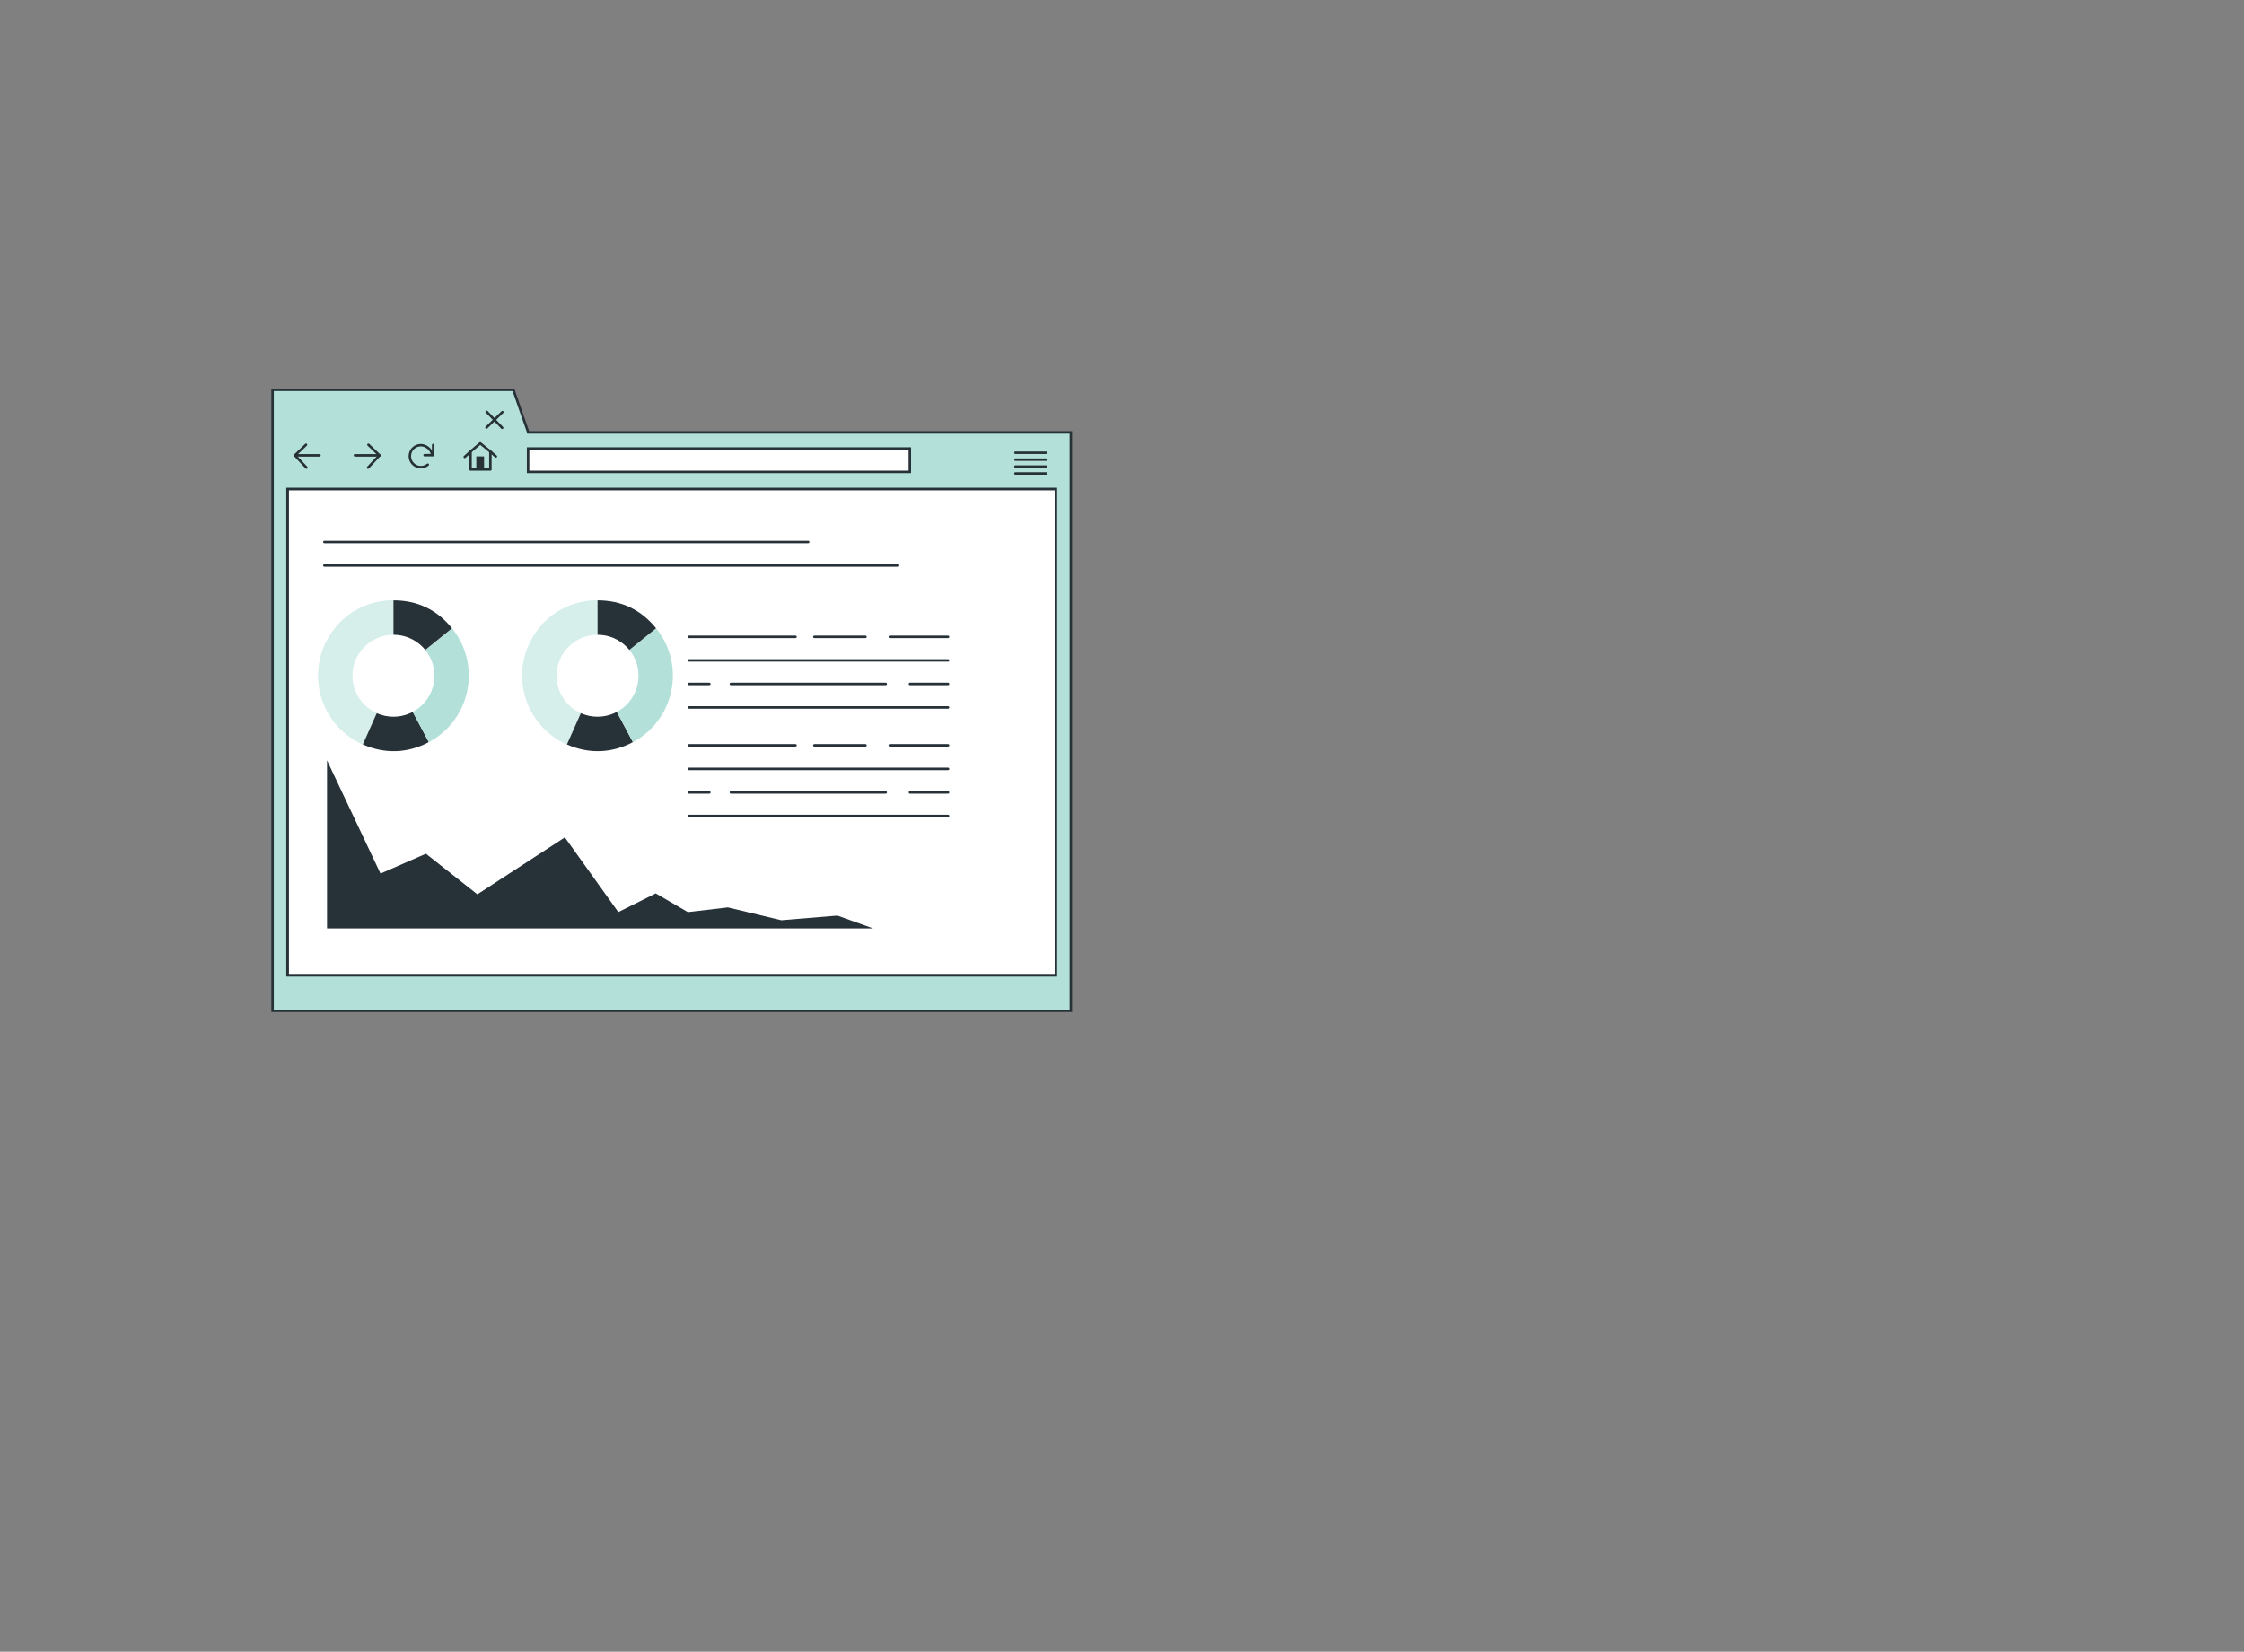 <?xml version="1.0" encoding="UTF-8"?> <svg xmlns="http://www.w3.org/2000/svg" id="_Слой_1" data-name="Слой 1" viewBox="0 0 455 335"><rect x="0" y="0" width="455" height="335" fill="#808080" stroke="none"/> <defs> <style> .cls-1, .cls-2, .cls-3 { fill: #fff; } .cls-4, .cls-5 { fill: #b3e0d9; } .cls-2, .cls-5 { stroke-miterlimit: 10; } .cls-2, .cls-5, .cls-6, .cls-3 { stroke: #263138; stroke-width: .5px; } .cls-7 { fill: #263138; } .cls-8 { opacity: .47; } .cls-6 { fill: none; } .cls-6, .cls-3 { stroke-linecap: round; stroke-linejoin: round; } </style> </defs> <g> <rect class="cls-2" x="58.3" y="99.17" width="155.8" height="98.65"></rect> <path class="cls-5" d="M107.11,87.7l-3.01-8.64H55.27v125.94H217.13V87.7H107.11Zm106.99,110.12H58.3V99.17H214.1v98.65Z"></path> <rect class="cls-2" x="107.08" y="90.97" width="77.4" height="4.74"></rect> <g> <polyline class="cls-6" points="62.05 90.21 59.81 92.36 62.13 94.84"></polyline> <line class="cls-6" x1="59.81" y1="92.36" x2="64.78" y2="92.36"></line> </g> <g> <polyline class="cls-6" points="74.7 90.21 76.94 92.36 74.62 94.84"></polyline> <line class="cls-6" x1="76.94" y1="92.36" x2="71.97" y2="92.36"></line> </g> <g> <path class="cls-6" d="M87.6,92.07c-.24-.97-1.23-1.78-2.27-1.78-1.23,0-2.23,1-2.23,2.23s1,2.23,2.23,2.23c.54,0,1.03-.19,1.41-.5"></path> <polyline class="cls-6" points="86.09 92.32 87.83 92.32 87.83 90.25"></polyline> </g> <g> <polygon class="cls-6" points="99.43 91.59 97.37 89.92 95.41 91.59 95.41 95.22 99.43 95.22 99.43 91.59"></polygon> <rect class="cls-7" x="96.58" y="92.57" width="1.57" height="2.52"></rect> <line class="cls-6" x1="95.41" y1="91.59" x2="94.23" y2="92.67"></line> <line class="cls-6" x1="99.43" y1="91.59" x2="100.54" y2="92.57"></line> </g> <g> <line class="cls-6" x1="98.69" y1="83.53" x2="101.82" y2="86.77"></line> <line class="cls-6" x1="101.87" y1="83.58" x2="98.64" y2="86.72"></line> </g> <g> <line class="cls-6" x1="205.89" y1="91.83" x2="212.1" y2="91.83"></line> <line class="cls-6" x1="205.89" y1="93.23" x2="212.1" y2="93.23"></line> <line class="cls-6" x1="205.89" y1="94.63" x2="212.1" y2="94.63"></line> <line class="cls-6" x1="205.89" y1="96.03" x2="212.1" y2="96.03"></line> </g> </g> <polygon class="cls-7" points="66.31 188.3 66.31 154.22 77.15 177.18 86.36 173.15 96.79 181.39 114.53 169.84 125.37 184.99 132.96 181.2 139.46 184.99 147.59 184.04 158.42 186.64 169.8 185.7 177.04 188.3 66.31 188.3"></polygon> <g> <line class="cls-3" x1="180.41" y1="129.17" x2="192.23" y2="129.17"></line> <line class="cls-3" x1="165.12" y1="129.17" x2="175.49" y2="129.17"></line> <line class="cls-3" x1="139.71" y1="129.17" x2="161.3" y2="129.17"></line> <line class="cls-3" x1="139.71" y1="133.95" x2="192.23" y2="133.95"></line> <line class="cls-3" x1="184.5" y1="138.72" x2="192.23" y2="138.72"></line> <line class="cls-3" x1="148.19" y1="138.72" x2="179.59" y2="138.72"></line> <line class="cls-3" x1="139.71" y1="138.72" x2="143.83" y2="138.72"></line> <line class="cls-3" x1="139.71" y1="143.49" x2="192.23" y2="143.49"></line> </g> <g> <line class="cls-3" x1="192.23" y1="151.17" x2="180.41" y2="151.17"></line> <line class="cls-3" x1="165.12" y1="151.17" x2="175.49" y2="151.17"></line> <line class="cls-3" x1="139.71" y1="151.17" x2="161.3" y2="151.17"></line> <line class="cls-3" x1="139.71" y1="155.95" x2="192.23" y2="155.95"></line> <line class="cls-3" x1="192.23" y1="160.72" x2="184.5" y2="160.72"></line> <line class="cls-3" x1="148.19" y1="160.72" x2="179.59" y2="160.72"></line> <line class="cls-3" x1="139.71" y1="160.72" x2="143.83" y2="160.72"></line> <line class="cls-3" x1="139.71" y1="165.49" x2="192.23" y2="165.49"></line> </g> <g> <g> <path class="cls-4" d="M79.78,137.04l-6.21,13.95c-7.7-3.43-11.17-12.46-7.74-20.16,2.49-5.59,7.83-9.06,13.95-9.06v15.27Z"></path> <g class="cls-8"> <path class="cls-1" d="M79.78,137.04l-6.21,13.95c-7.7-3.43-11.17-12.46-7.74-20.16,2.49-5.59,7.83-9.06,13.95-9.06v15.27Z"></path> </g> <path class="cls-7" d="M79.78,137.04l7.17,13.48c-4.28,2.28-8.95,2.44-13.38,.47l6.21-13.95Z"></path> <path class="cls-4" d="M79.78,137.04l11.87-9.61c5.31,6.55,4.3,16.17-2.26,21.48-.8,.65-1.53,1.13-2.44,1.62l-7.17-13.48Z"></path> <path class="cls-7" d="M79.78,137.04v-15.27c4.85,0,8.81,1.89,11.87,5.66l-11.87,9.61Z"></path> </g> <circle class="cls-1" cx="79.78" cy="137.06" r="8.31"></circle> </g> <g> <g> <path class="cls-4" d="M121.16,137.04l-6.21,13.95c-7.7-3.43-11.17-12.46-7.74-20.16,2.49-5.59,7.83-9.06,13.95-9.06v15.27Z"></path> <g class="cls-8"> <path class="cls-1" d="M121.16,137.04l-6.21,13.95c-7.7-3.43-11.17-12.46-7.74-20.16,2.49-5.59,7.83-9.06,13.95-9.06v15.27Z"></path> </g> <path class="cls-7" d="M121.16,137.04l7.17,13.48c-4.28,2.28-8.95,2.44-13.38,.47l6.21-13.95Z"></path> <path class="cls-4" d="M121.16,137.04l11.87-9.61c5.31,6.55,4.3,16.17-2.26,21.48-.8,.65-1.53,1.13-2.44,1.62l-7.17-13.48Z"></path> <path class="cls-7" d="M121.16,137.04v-15.27c4.85,0,8.81,1.89,11.87,5.66l-11.87,9.61Z"></path> </g> <circle class="cls-1" cx="121.16" cy="137.06" r="8.31"></circle> </g> <line class="cls-3" x1="65.77" y1="109.93" x2="163.87" y2="109.93"></line> <line class="cls-3" x1="65.77" y1="114.7" x2="182.1" y2="114.7"></line> </svg> 